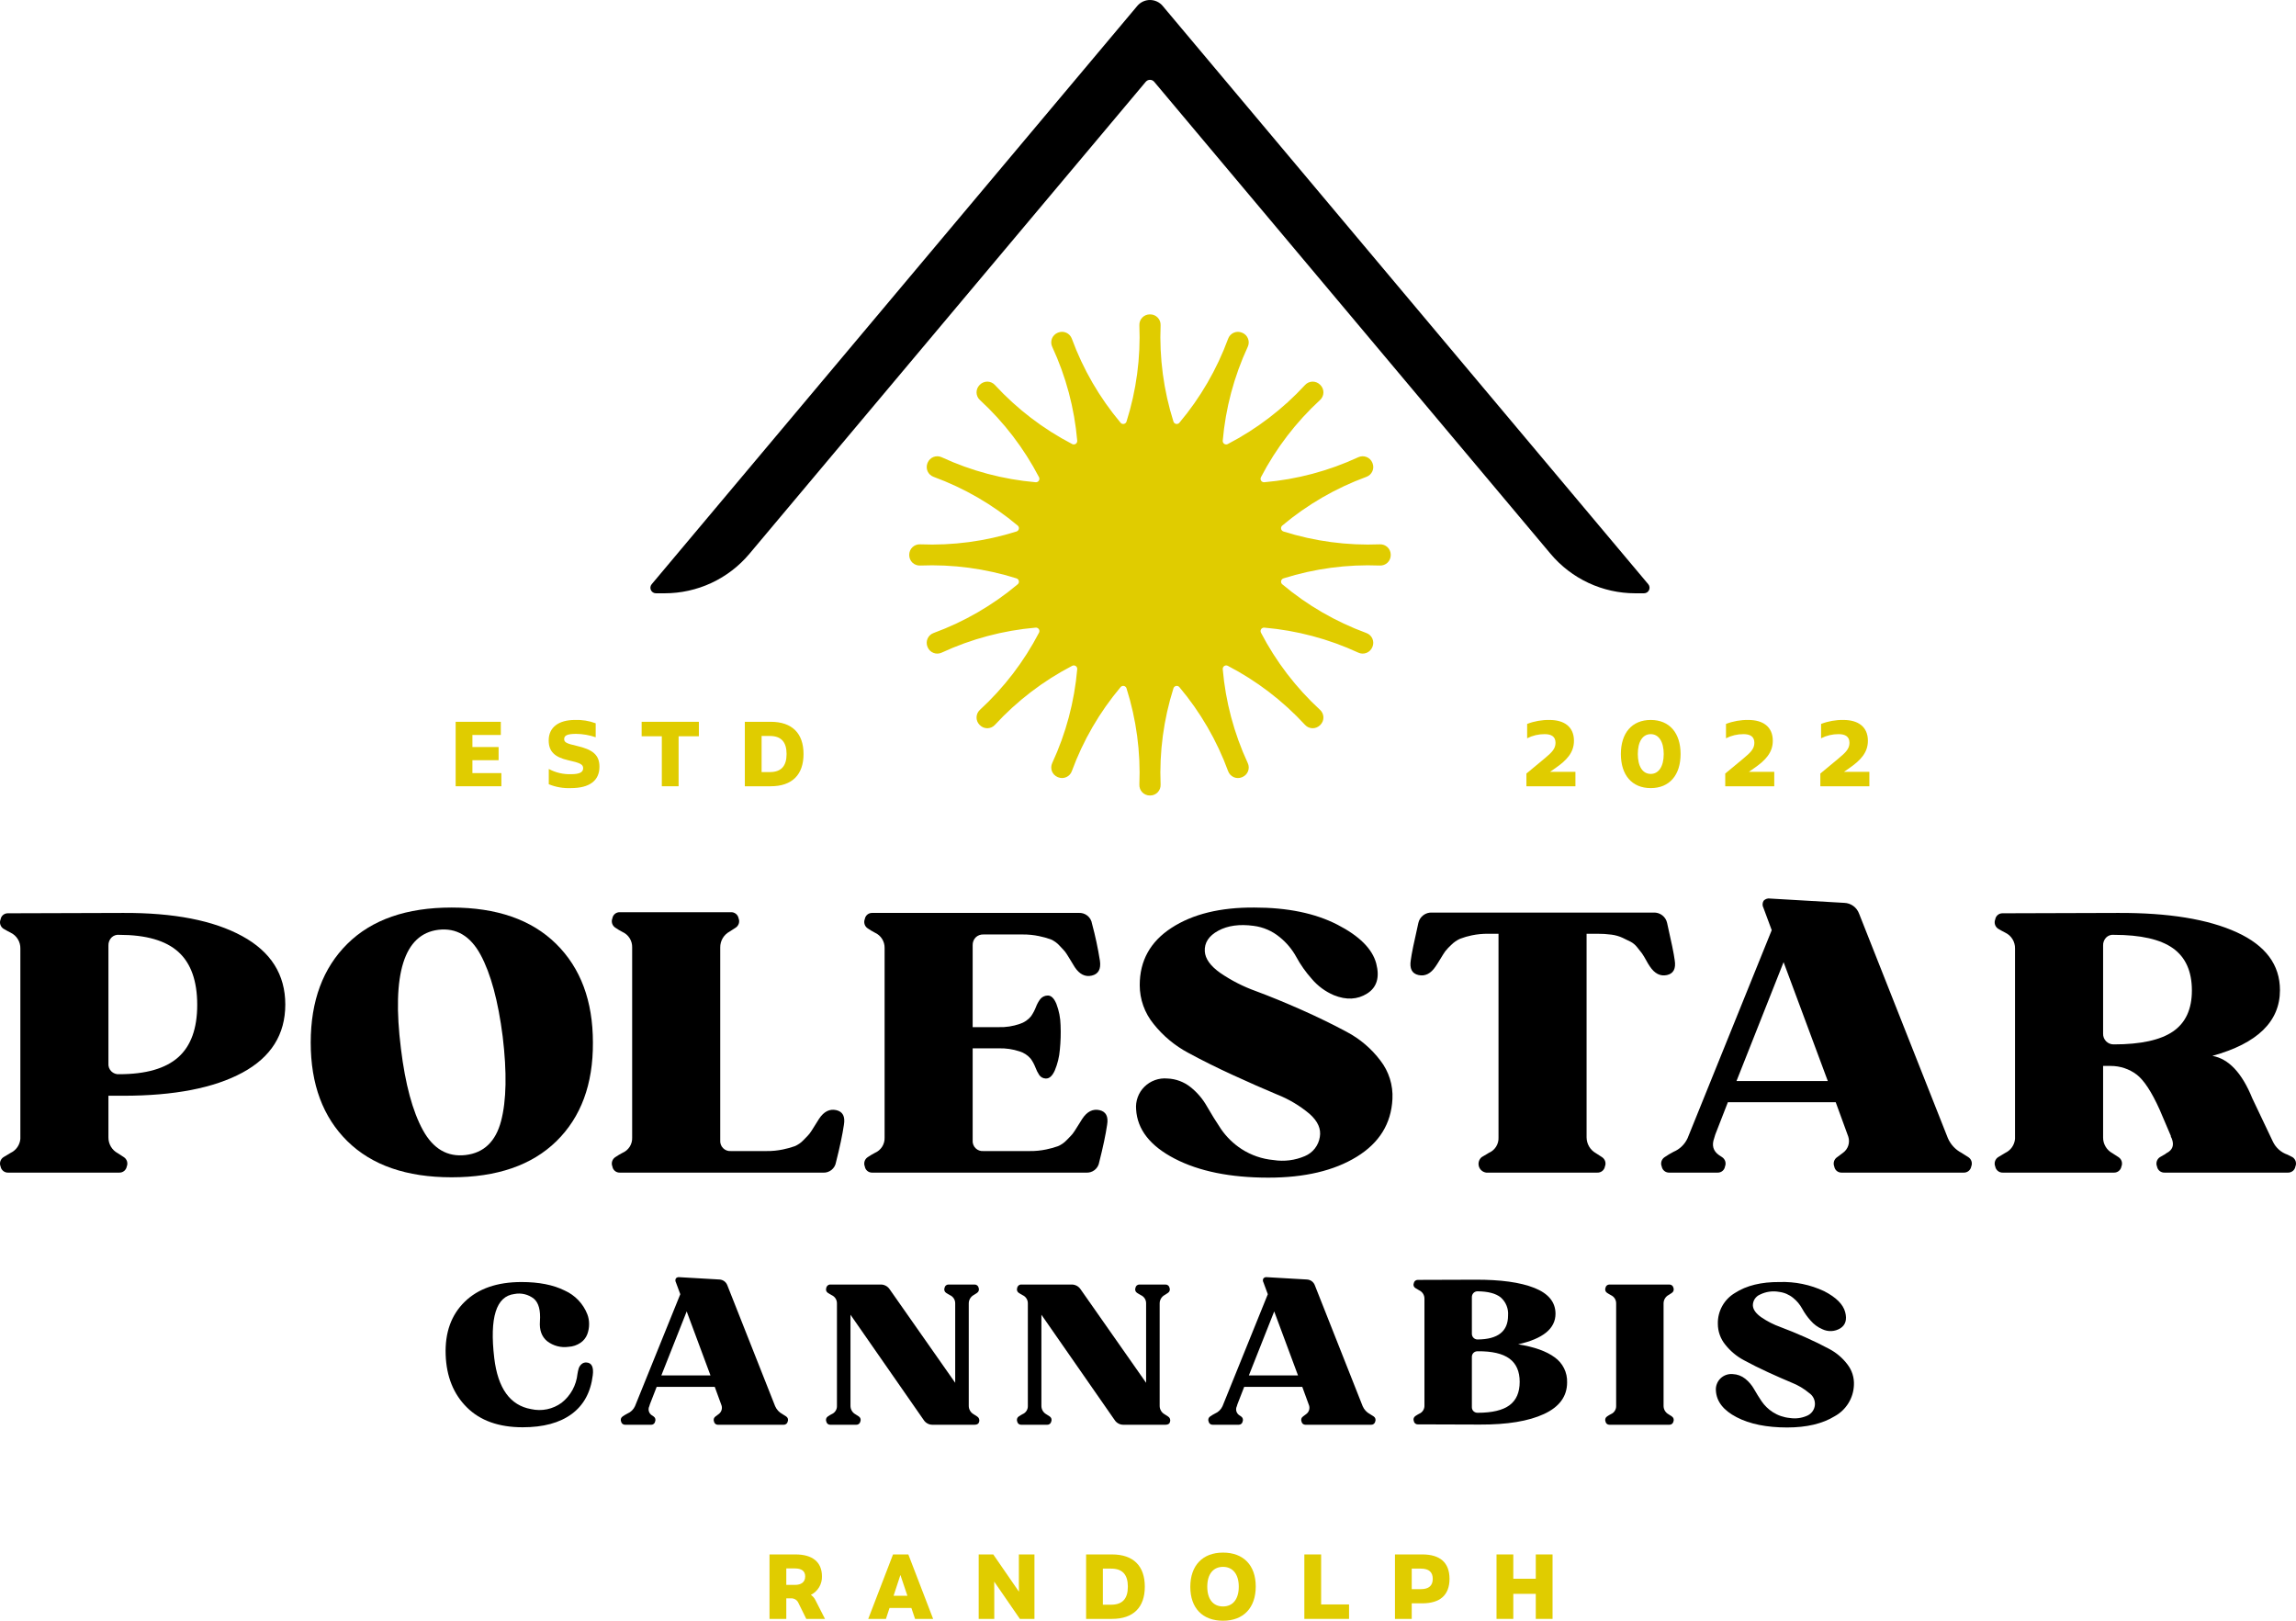 <?xml version="1.0" encoding="UTF-8"?>
<svg xmlns="http://www.w3.org/2000/svg" width="136" height="96" viewBox="0 0 136 96" fill="none">
  <path d="M0.205 55.011C0.117 54.953 0.051 54.866 0.02 54.765C-0.011 54.664 -0.006 54.555 0.035 54.458C0.051 54.356 0.102 54.264 0.18 54.198C0.259 54.132 0.358 54.095 0.46 54.096L7.296 54.075C10.291 54.061 12.64 54.518 14.344 55.447C16.047 56.376 16.899 57.727 16.899 59.5C16.899 61.273 16.055 62.617 14.365 63.532C12.676 64.447 10.319 64.904 7.296 64.904H6.423V67.372C6.421 67.564 6.471 67.752 6.569 67.918C6.666 68.082 6.807 68.218 6.977 68.308C7.005 68.322 7.125 68.4 7.338 68.542C7.427 68.6 7.492 68.687 7.523 68.788C7.554 68.889 7.549 68.998 7.509 69.095C7.49 69.199 7.435 69.293 7.353 69.36C7.271 69.426 7.167 69.461 7.062 69.457H0.482C0.376 69.461 0.273 69.426 0.191 69.36C0.108 69.293 0.053 69.199 0.035 69.095C-0.006 68.998 -0.011 68.889 0.02 68.788C0.051 68.687 0.117 68.6 0.205 68.542C0.248 68.514 0.39 68.429 0.631 68.287C0.791 68.211 0.928 68.094 1.029 67.949C1.13 67.803 1.191 67.634 1.206 67.457V56.181C1.21 55.986 1.158 55.795 1.056 55.629C0.954 55.463 0.807 55.329 0.631 55.245C0.489 55.174 0.347 55.096 0.205 55.011ZM6.423 62.989C6.415 63.075 6.427 63.161 6.456 63.242C6.486 63.323 6.532 63.397 6.593 63.457C6.654 63.518 6.728 63.565 6.809 63.594C6.889 63.624 6.976 63.635 7.062 63.628C8.637 63.628 9.801 63.294 10.554 62.627C11.306 61.961 11.682 60.926 11.682 59.521C11.682 58.103 11.31 57.057 10.564 56.383C9.819 55.71 8.652 55.373 7.062 55.373C6.978 55.363 6.894 55.372 6.814 55.4C6.735 55.428 6.663 55.473 6.604 55.532C6.543 55.595 6.495 55.67 6.464 55.753C6.433 55.835 6.419 55.923 6.423 56.011L6.423 62.989Z" fill="black"></path>
  <path d="M26.752 69.734C24.083 69.734 22.024 69.021 20.577 67.596C19.129 66.17 18.405 64.223 18.405 61.755C18.405 59.287 19.129 57.337 20.577 55.904C22.025 54.472 24.083 53.756 26.752 53.756C29.421 53.756 31.483 54.472 32.938 55.904C34.393 57.337 35.12 59.288 35.12 61.755C35.134 64.223 34.414 66.17 32.959 67.596C31.503 69.021 29.434 69.734 26.752 69.734ZM25.964 55.075C23.934 55.33 23.195 57.678 23.749 62.117C24.005 64.216 24.438 65.823 25.048 66.936C25.659 68.05 26.503 68.543 27.582 68.415C28.661 68.287 29.36 67.617 29.68 66.404C29.999 65.192 30.031 63.521 29.776 61.394C29.506 59.28 29.069 57.667 28.466 56.553C27.863 55.44 27.029 54.947 25.964 55.075Z" fill="black"></path>
  <path d="M36.7 69.457C36.597 69.458 36.498 69.422 36.42 69.355C36.342 69.289 36.29 69.197 36.274 69.095C36.234 68.998 36.228 68.889 36.26 68.788C36.291 68.687 36.356 68.6 36.445 68.542C36.581 68.449 36.724 68.364 36.87 68.287C37.048 68.212 37.199 68.083 37.302 67.92C37.405 67.756 37.455 67.565 37.445 67.372V56.117C37.451 55.925 37.399 55.736 37.297 55.573C37.195 55.41 37.046 55.281 36.87 55.202C36.723 55.126 36.581 55.041 36.445 54.947C36.356 54.889 36.291 54.802 36.26 54.701C36.228 54.6 36.234 54.492 36.274 54.394C36.29 54.293 36.342 54.201 36.42 54.134C36.498 54.068 36.597 54.032 36.7 54.032H43.301C43.407 54.029 43.51 54.063 43.592 54.13C43.674 54.196 43.73 54.29 43.748 54.394C43.789 54.492 43.794 54.6 43.763 54.701C43.731 54.802 43.666 54.889 43.578 54.947C43.408 55.061 43.287 55.139 43.216 55.181C43.047 55.272 42.906 55.407 42.808 55.572C42.711 55.737 42.66 55.926 42.662 56.117V67.543C42.655 67.628 42.666 67.715 42.696 67.795C42.725 67.876 42.772 67.95 42.833 68.01C42.894 68.071 42.967 68.118 43.048 68.147C43.129 68.177 43.215 68.188 43.301 68.18H45.409C45.734 68.184 46.059 68.152 46.378 68.085C46.613 68.037 46.844 67.973 47.07 67.894C47.268 67.811 47.446 67.688 47.592 67.532C47.769 67.355 47.886 67.231 47.943 67.16C48 67.089 48.103 66.933 48.252 66.691C48.401 66.45 48.49 66.308 48.518 66.266C48.802 65.84 49.139 65.67 49.529 65.755C49.92 65.84 50.072 66.131 49.987 66.628C49.902 67.209 49.746 67.947 49.519 68.84C49.49 69.024 49.393 69.189 49.246 69.304C49.1 69.418 48.916 69.473 48.731 69.457L36.7 69.457Z" fill="black"></path>
  <path d="M51.652 69.457C51.55 69.458 51.45 69.422 51.372 69.355C51.294 69.289 51.242 69.197 51.226 69.095C51.186 68.998 51.181 68.889 51.212 68.788C51.243 68.687 51.308 68.6 51.397 68.542C51.534 68.449 51.676 68.364 51.823 68.287C52.001 68.212 52.151 68.083 52.254 67.92C52.357 67.756 52.407 67.565 52.398 67.372V56.16C52.403 55.968 52.352 55.778 52.249 55.615C52.147 55.452 51.998 55.323 51.823 55.245C51.676 55.169 51.533 55.083 51.397 54.989C51.308 54.932 51.243 54.845 51.212 54.744C51.181 54.643 51.186 54.534 51.226 54.437C51.242 54.335 51.294 54.243 51.372 54.177C51.45 54.11 51.55 54.074 51.652 54.075H63.875C64.066 54.058 64.256 54.115 64.406 54.234C64.556 54.352 64.656 54.524 64.684 54.713C64.879 55.435 65.035 56.166 65.152 56.904C65.223 57.401 65.064 57.695 64.673 57.787C64.283 57.88 63.946 57.713 63.662 57.288C63.633 57.245 63.545 57.099 63.396 56.851C63.247 56.603 63.147 56.447 63.097 56.383C63.048 56.319 62.934 56.195 62.757 56.011C62.612 55.85 62.434 55.723 62.235 55.638C62.009 55.559 61.778 55.495 61.543 55.447C61.225 55.38 60.9 55.349 60.574 55.351H58.253C58.167 55.347 58.081 55.36 58 55.392C57.919 55.423 57.846 55.471 57.785 55.532C57.67 55.656 57.609 55.821 57.614 55.99V60.84H59.148C59.575 60.854 60.001 60.789 60.404 60.649C60.668 60.566 60.901 60.407 61.075 60.191C61.191 60.022 61.288 59.84 61.362 59.649C61.424 59.481 61.51 59.324 61.618 59.181C61.669 59.117 61.733 59.064 61.807 59.028C61.881 58.991 61.961 58.971 62.044 58.968C62.256 58.954 62.434 59.121 62.576 59.468C62.729 59.87 62.812 60.294 62.821 60.723C62.842 61.21 62.828 61.697 62.778 62.181C62.744 62.602 62.643 63.015 62.48 63.404C62.331 63.738 62.15 63.897 61.937 63.883C61.861 63.88 61.786 63.86 61.72 63.823C61.653 63.786 61.596 63.734 61.554 63.67C61.463 63.53 61.388 63.38 61.33 63.223C61.26 63.042 61.167 62.87 61.054 62.713C60.88 62.507 60.651 62.355 60.393 62.277C59.992 62.144 59.57 62.082 59.148 62.096H57.614V67.543C57.607 67.628 57.618 67.715 57.648 67.795C57.677 67.876 57.724 67.95 57.785 68.01C57.846 68.071 57.919 68.118 58 68.147C58.081 68.177 58.168 68.188 58.253 68.18H61C61.326 68.184 61.651 68.152 61.969 68.085C62.204 68.037 62.435 67.973 62.661 67.894C62.859 67.811 63.036 67.688 63.183 67.532C63.36 67.355 63.477 67.231 63.534 67.16C63.591 67.089 63.694 66.933 63.843 66.691C63.992 66.45 64.081 66.308 64.109 66.266C64.393 65.84 64.73 65.67 65.121 65.755C65.511 65.84 65.663 66.131 65.578 66.628C65.493 67.209 65.337 67.947 65.11 68.84C65.081 69.024 64.984 69.189 64.838 69.304C64.691 69.418 64.507 69.473 64.322 69.457H51.652Z" fill="black"></path>
  <path d="M67.296 65.713C67.275 65.467 67.307 65.219 67.392 64.988C67.477 64.756 67.611 64.546 67.786 64.372C67.964 64.196 68.178 64.061 68.413 63.977C68.649 63.892 68.9 63.86 69.149 63.883C69.65 63.902 70.131 64.081 70.522 64.394C70.915 64.708 71.244 65.094 71.491 65.532C71.747 65.978 72.023 66.425 72.322 66.872C72.647 67.346 73.063 67.751 73.546 68.064C74.113 68.428 74.759 68.651 75.431 68.712C76.061 68.812 76.707 68.731 77.294 68.478C77.525 68.381 77.727 68.227 77.882 68.029C78.037 67.832 78.138 67.599 78.177 67.351C78.263 66.869 78.061 66.412 77.57 65.978C76.995 65.494 76.344 65.106 75.644 64.83C74.848 64.497 73.979 64.114 73.035 63.681C72.091 63.248 71.207 62.809 70.384 62.362C69.588 61.938 68.889 61.355 68.329 60.649C67.799 60 67.51 59.189 67.51 58.351C67.51 56.904 68.138 55.773 69.394 54.958C70.65 54.142 72.286 53.742 74.302 53.756C76.261 53.756 77.897 54.093 79.21 54.766C80.523 55.44 81.293 56.209 81.52 57.075C81.734 57.897 81.553 58.49 80.978 58.851C80.403 59.213 79.746 59.245 79.008 58.947C78.502 58.731 78.053 58.4 77.698 57.979C77.344 57.583 77.037 57.148 76.783 56.681C76.536 56.231 76.203 55.833 75.803 55.511C75.363 55.146 74.827 54.913 74.259 54.841C73.422 54.727 72.723 54.823 72.162 55.128C71.601 55.433 71.335 55.841 71.364 56.351C71.392 56.791 71.697 57.217 72.279 57.628C72.939 58.08 73.655 58.444 74.408 58.713C75.246 59.025 76.144 59.394 77.102 59.819C78.06 60.245 78.948 60.678 79.764 61.117C80.548 61.53 81.232 62.111 81.766 62.819C82.269 63.468 82.522 64.276 82.479 65.096C82.408 66.557 81.701 67.698 80.36 68.521C79.019 69.344 77.276 69.755 75.132 69.755C72.875 69.755 71.023 69.379 69.575 68.627C68.127 67.876 67.367 66.904 67.296 65.713Z" fill="black"></path>
  <path d="M85.036 57.245C84.752 57.67 84.415 57.841 84.025 57.755C83.634 57.67 83.482 57.373 83.567 56.862C83.609 56.522 83.758 55.791 84.014 54.67C84.053 54.488 84.157 54.326 84.305 54.213C84.453 54.1 84.637 54.044 84.823 54.054H97.94C98.126 54.044 98.31 54.1 98.458 54.213C98.607 54.326 98.71 54.488 98.749 54.67C99.005 55.791 99.154 56.522 99.197 56.862C99.282 57.373 99.129 57.67 98.739 57.755C98.348 57.84 98.011 57.67 97.727 57.245C97.646 57.125 97.571 57.001 97.504 56.873C97.429 56.734 97.347 56.599 97.259 56.468C97.202 56.391 97.109 56.274 96.982 56.117C96.878 55.982 96.748 55.869 96.598 55.787C96.471 55.724 96.311 55.646 96.12 55.553C95.91 55.456 95.688 55.392 95.459 55.362C95.18 55.325 94.899 55.307 94.618 55.309H93.979V67.372C93.981 67.563 94.033 67.75 94.13 67.915C94.227 68.079 94.366 68.215 94.533 68.308C94.561 68.322 94.682 68.4 94.895 68.542C94.983 68.6 95.049 68.687 95.08 68.788C95.111 68.889 95.106 68.998 95.065 69.095C95.047 69.199 94.992 69.293 94.909 69.36C94.827 69.426 94.724 69.461 94.618 69.457H88.038C87.938 69.445 87.843 69.404 87.765 69.339C87.687 69.274 87.63 69.187 87.6 69.09C87.571 68.993 87.571 68.89 87.599 68.792C87.628 68.695 87.684 68.608 87.762 68.542C87.847 68.486 87.989 68.401 88.188 68.287C88.365 68.212 88.516 68.083 88.619 67.92C88.722 67.756 88.772 67.565 88.762 67.372V55.309H88.145C87.82 55.306 87.495 55.338 87.176 55.404C86.94 55.452 86.709 55.52 86.484 55.606C86.289 55.694 86.113 55.817 85.963 55.968C85.836 56.083 85.718 56.208 85.611 56.341C85.554 56.419 85.455 56.575 85.313 56.809C85.171 57.043 85.079 57.188 85.036 57.245Z" fill="black"></path>
  <path d="M98.877 69.457C98.771 69.461 98.668 69.426 98.585 69.36C98.503 69.293 98.448 69.199 98.43 69.095C98.389 68.998 98.384 68.889 98.415 68.788C98.446 68.687 98.511 68.6 98.6 68.542C98.77 68.425 98.948 68.318 99.132 68.223C99.501 68.068 99.797 67.779 99.963 67.415L104.945 55.096L104.456 53.777C104.419 53.711 104.401 53.637 104.403 53.563C104.405 53.488 104.427 53.415 104.466 53.351C104.516 53.298 104.578 53.259 104.647 53.237C104.716 53.214 104.789 53.21 104.86 53.224L109.247 53.479C109.439 53.486 109.625 53.551 109.781 53.665C109.936 53.779 110.054 53.936 110.12 54.117L115.379 67.415C115.541 67.79 115.826 68.098 116.189 68.287C116.231 68.316 116.298 68.358 116.391 68.415C116.483 68.471 116.55 68.514 116.593 68.542C116.681 68.6 116.747 68.687 116.778 68.788C116.809 68.889 116.804 68.998 116.763 69.095C116.745 69.199 116.689 69.293 116.607 69.36C116.525 69.426 116.422 69.461 116.316 69.457H109.076C108.974 69.458 108.874 69.422 108.796 69.356C108.718 69.289 108.666 69.197 108.65 69.095C108.61 68.998 108.605 68.889 108.636 68.788C108.667 68.687 108.732 68.6 108.821 68.542C108.863 68.514 108.92 68.471 108.991 68.415C109.062 68.358 109.119 68.316 109.162 68.287C109.31 68.182 109.421 68.033 109.478 67.861C109.536 67.688 109.536 67.502 109.481 67.33L108.736 65.287H102.348L101.602 67.202L101.538 67.415C101.382 67.84 101.475 68.174 101.815 68.415L102.007 68.542C102.095 68.6 102.161 68.687 102.192 68.788C102.223 68.889 102.218 68.998 102.177 69.095C102.161 69.197 102.11 69.289 102.032 69.355C101.953 69.422 101.854 69.458 101.751 69.457L98.877 69.457ZM105.648 56.99L102.859 64.032H108.267L105.648 56.99Z" fill="black"></path>
  <path d="M118.356 55.011C118.267 54.953 118.202 54.866 118.171 54.765C118.14 54.664 118.145 54.555 118.185 54.458C118.201 54.356 118.253 54.264 118.331 54.198C118.409 54.131 118.509 54.095 118.611 54.096L125.447 54.075C128.442 54.061 130.791 54.444 132.495 55.224C134.198 56.004 135.05 57.146 135.05 58.649C135.05 60.507 133.715 61.805 131.047 62.542C132.012 62.713 132.8 63.549 133.41 65.053L134.624 67.606C134.709 67.79 134.83 67.954 134.98 68.089C135.13 68.225 135.306 68.328 135.497 68.393L135.795 68.542C135.884 68.6 135.949 68.687 135.98 68.788C136.011 68.889 136.006 68.998 135.965 69.095C135.947 69.199 135.892 69.293 135.81 69.36C135.727 69.426 135.624 69.461 135.519 69.457H128.215C128.109 69.461 128.006 69.426 127.923 69.36C127.841 69.293 127.786 69.199 127.768 69.095C127.727 68.998 127.722 68.889 127.753 68.788C127.784 68.687 127.849 68.6 127.938 68.542C127.98 68.514 128.047 68.475 128.14 68.425C128.205 68.394 128.266 68.355 128.321 68.308C128.69 68.124 128.797 67.834 128.641 67.436L128.577 67.308H128.598L127.917 65.713C127.448 64.677 127.001 63.993 126.575 63.659C126.129 63.319 125.582 63.136 125.021 63.138H124.574V67.372C124.571 67.564 124.622 67.752 124.72 67.917C124.817 68.082 124.958 68.218 125.127 68.308C125.155 68.323 125.276 68.4 125.489 68.542C125.577 68.6 125.643 68.687 125.674 68.788C125.705 68.889 125.7 68.998 125.659 69.095C125.641 69.199 125.586 69.293 125.503 69.36C125.421 69.426 125.318 69.461 125.212 69.457H118.633C118.527 69.461 118.424 69.426 118.341 69.36C118.259 69.293 118.204 69.199 118.185 69.095C118.145 68.998 118.14 68.889 118.171 68.788C118.202 68.687 118.267 68.6 118.356 68.542C118.398 68.514 118.54 68.429 118.781 68.287C118.942 68.211 119.079 68.094 119.18 67.949C119.281 67.803 119.342 67.634 119.357 67.457V56.181C119.361 55.986 119.309 55.795 119.207 55.629C119.105 55.462 118.957 55.329 118.781 55.245C118.639 55.174 118.497 55.096 118.356 55.011ZM124.574 61.223C124.571 61.308 124.585 61.392 124.617 61.471C124.648 61.55 124.695 61.621 124.755 61.681C124.814 61.741 124.886 61.788 124.965 61.819C125.043 61.85 125.128 61.864 125.212 61.862C126.802 61.862 127.97 61.606 128.715 61.096C129.46 60.585 129.833 59.776 129.833 58.67C129.833 57.536 129.46 56.703 128.715 56.17C127.97 55.638 126.802 55.373 125.212 55.373C125.129 55.363 125.045 55.372 124.965 55.4C124.886 55.428 124.814 55.473 124.755 55.532C124.693 55.595 124.646 55.67 124.615 55.753C124.584 55.835 124.57 55.923 124.574 56.011V61.223Z" fill="black"></path>
  <path d="M48.867 95.891H47.759L47.301 94.964C47.266 94.874 47.204 94.798 47.124 94.746C47.043 94.694 46.949 94.669 46.853 94.675H46.575V95.891H45.581V92.073H47.12C48.103 92.073 48.687 92.504 48.687 93.371C48.694 93.597 48.636 93.821 48.52 94.015C48.404 94.209 48.235 94.366 48.032 94.467C48.149 94.549 48.243 94.66 48.305 94.789L48.867 95.891ZM47.082 93.878C47.459 93.878 47.694 93.715 47.694 93.376C47.694 93.055 47.48 92.902 47.082 92.902H46.575V93.878H47.082Z" fill="#E0CC00"></path>
  <path d="M53.984 95.242H52.69L52.477 95.891H51.429L52.897 92.073H53.804L55.272 95.891H54.202L53.984 95.242ZM53.749 94.522L53.334 93.289L52.93 94.522H53.749Z" fill="#E0CC00"></path>
  <path d="M61.274 92.073V95.891H60.411L58.889 93.682C58.894 93.835 58.894 93.993 58.894 94.151V95.891H57.971V92.073H58.834L60.357 94.282C60.351 94.118 60.351 93.955 60.351 93.785V92.073H61.274Z" fill="#E0CC00"></path>
  <path d="M67.811 93.982C67.811 95.203 67.14 95.891 65.868 95.891H64.334V92.073H65.868C67.14 92.073 67.811 92.76 67.811 93.982ZM66.807 93.982C66.807 93.267 66.484 92.913 65.819 92.913H65.327V95.051H65.819C66.484 95.051 66.807 94.697 66.807 93.982Z" fill="#E0CC00"></path>
  <path d="M74.382 93.971C74.382 95.236 73.656 96 72.444 96C71.232 96 70.506 95.253 70.506 93.993C70.506 92.733 71.232 91.964 72.444 91.964C73.656 91.964 74.382 92.716 74.382 93.971ZM71.511 93.982C71.511 94.734 71.865 95.154 72.444 95.154C73.017 95.154 73.377 94.734 73.377 93.982C73.377 93.24 73.017 92.809 72.444 92.809C71.865 92.809 71.511 93.24 71.511 93.982Z" fill="#E0CC00"></path>
  <path d="M79.909 95.035V95.891H77.261V92.073H78.255V95.035H79.909Z" fill="#E0CC00"></path>
  <path d="M85.86 93.518C85.86 94.489 85.287 94.969 84.25 94.969H83.622V95.891H82.629V92.073H84.25C85.287 92.073 85.86 92.547 85.86 93.518ZM84.867 93.518C84.867 93.12 84.637 92.913 84.168 92.913H83.622V94.129H84.168C84.637 94.129 84.867 93.916 84.867 93.518Z" fill="#E0CC00"></path>
  <path d="M91.963 92.073V95.891H90.97V94.407H89.638V95.891H88.644V92.073H89.638V93.513H90.97V92.073L91.963 92.073Z" fill="#E0CC00"></path>
  <path d="M29.698 45.792V46.572H26.99V42.754H29.665V43.534H27.983V44.249H29.534V45.029H27.983V45.792L29.698 45.792Z" fill="#E0CC00"></path>
  <path d="M32.506 46.452V45.547C32.909 45.765 33.363 45.872 33.822 45.857C34.329 45.857 34.542 45.743 34.542 45.503C34.542 45.279 34.373 45.187 33.647 45.029C32.839 44.843 32.501 44.5 32.501 43.856C32.501 43.076 33.096 42.645 34.056 42.645C34.475 42.629 34.892 42.696 35.285 42.842V43.67C34.912 43.541 34.521 43.473 34.127 43.469C33.647 43.469 33.418 43.545 33.418 43.774C33.418 43.965 33.543 44.041 34.155 44.178C35.115 44.396 35.508 44.718 35.508 45.416C35.508 46.239 34.919 46.681 33.822 46.681C33.372 46.701 32.923 46.623 32.506 46.452Z" fill="#E0CC00"></path>
  <path d="M41.397 43.611H40.196V46.572H39.202V43.611H38.007V42.754H41.397L41.397 43.611Z" fill="#E0CC00"></path>
  <path d="M47.596 44.663C47.596 45.885 46.925 46.572 45.653 46.572H44.119V42.754H45.653C46.925 42.754 47.596 43.441 47.596 44.663ZM46.592 44.663C46.592 43.949 46.27 43.594 45.604 43.594H45.112V45.732H45.604C46.27 45.732 46.592 45.378 46.592 44.663Z" fill="#E0CC00"></path>
  <path d="M93.318 45.716V46.572H90.415V45.819L91.473 44.941C91.937 44.559 92.139 44.341 92.139 43.998C92.139 43.621 91.883 43.485 91.495 43.485C91.135 43.483 90.779 43.567 90.458 43.73V42.88C90.881 42.717 91.331 42.638 91.784 42.645C92.647 42.645 93.231 43.043 93.231 43.878C93.231 44.581 92.794 45.039 92.123 45.503L91.817 45.716H93.318Z" fill="#E0CC00"></path>
  <path d="M96.01 44.663C96.01 43.419 96.665 42.645 97.779 42.645C98.892 42.645 99.547 43.419 99.547 44.663C99.547 45.907 98.892 46.681 97.779 46.681C96.665 46.681 96.01 45.907 96.01 44.663ZM98.548 44.663C98.548 43.932 98.253 43.485 97.779 43.485C97.298 43.485 97.014 43.932 97.014 44.663C97.014 45.394 97.298 45.841 97.779 45.841C98.253 45.841 98.548 45.394 98.548 44.663Z" fill="#E0CC00"></path>
  <path d="M105.096 45.716V46.572H102.192V45.819L103.251 44.941C103.715 44.559 103.917 44.341 103.917 43.998C103.917 43.621 103.66 43.485 103.273 43.485C102.913 43.483 102.557 43.567 102.236 43.73V42.88C102.659 42.717 103.109 42.638 103.562 42.645C104.425 42.645 105.009 43.043 105.009 43.878C105.009 44.581 104.572 45.039 103.901 45.503L103.595 45.716H105.096Z" fill="#E0CC00"></path>
  <path d="M110.729 45.716V46.572H107.825V45.819L108.884 44.941C109.348 44.559 109.55 44.341 109.55 43.998C109.55 43.621 109.293 43.485 108.906 43.485C108.546 43.483 108.19 43.567 107.869 43.73V42.88C108.292 42.717 108.742 42.638 109.195 42.645C110.058 42.645 110.642 43.043 110.642 43.878C110.642 44.581 110.205 45.039 109.534 45.503L109.228 45.716H110.729Z" fill="#E0CC00"></path>
  <path d="M26.398 80.245C26.352 78.932 26.728 77.885 27.527 77.106C28.326 76.327 29.448 75.938 30.892 75.938C31.924 75.938 32.776 76.106 33.449 76.442C34.064 76.717 34.546 77.223 34.791 77.851C34.861 78.035 34.896 78.231 34.894 78.429C34.895 78.636 34.858 78.842 34.785 79.037C34.706 79.239 34.569 79.412 34.389 79.535C34.179 79.679 33.933 79.762 33.679 79.775C33.456 79.807 33.229 79.795 33.011 79.737C32.794 79.68 32.59 79.58 32.411 79.443C32.086 79.176 31.943 78.783 31.982 78.263C32.028 77.614 31.907 77.167 31.62 76.923C31.459 76.797 31.273 76.707 31.074 76.66C30.875 76.612 30.669 76.608 30.468 76.648C29.39 76.778 28.993 78.042 29.276 80.44C29.49 82.235 30.216 83.243 31.454 83.464C31.767 83.536 32.091 83.539 32.404 83.474C32.718 83.409 33.014 83.276 33.271 83.086C33.534 82.879 33.751 82.621 33.912 82.327C34.072 82.034 34.172 81.712 34.206 81.379C34.223 81.267 34.248 81.156 34.28 81.047C34.313 80.955 34.368 80.872 34.441 80.806C34.481 80.769 34.529 80.74 34.582 80.722C34.634 80.704 34.69 80.698 34.745 80.704C35.05 80.726 35.173 80.978 35.112 81.459C34.989 82.468 34.573 83.233 33.862 83.756C33.151 84.28 32.184 84.541 30.961 84.541C29.547 84.541 28.444 84.148 27.653 83.361C26.862 82.575 26.444 81.536 26.398 80.245Z" fill="black"></path>
  <path d="M37.029 84.392C36.972 84.394 36.916 84.376 36.872 84.34C36.828 84.304 36.798 84.254 36.788 84.198C36.766 84.145 36.763 84.086 36.78 84.032C36.797 83.978 36.832 83.931 36.88 83.9C36.971 83.836 37.067 83.779 37.166 83.728C37.365 83.644 37.524 83.488 37.613 83.292L40.296 76.659L40.033 75.949C40.013 75.914 40.004 75.874 40.005 75.834C40.005 75.793 40.017 75.754 40.038 75.72C40.065 75.691 40.099 75.67 40.136 75.658C40.173 75.646 40.212 75.644 40.251 75.651L42.613 75.788C42.716 75.793 42.816 75.828 42.9 75.889C42.984 75.95 43.047 76.035 43.083 76.132L45.914 83.292C46.002 83.494 46.155 83.66 46.35 83.762C46.373 83.778 46.409 83.8 46.459 83.831C46.509 83.862 46.545 83.884 46.568 83.9C46.616 83.931 46.651 83.978 46.668 84.032C46.684 84.087 46.682 84.145 46.66 84.198C46.65 84.254 46.62 84.304 46.576 84.34C46.532 84.376 46.476 84.394 46.419 84.392H42.521C42.466 84.393 42.412 84.373 42.37 84.338C42.328 84.302 42.3 84.252 42.291 84.198C42.27 84.145 42.267 84.086 42.284 84.032C42.3 83.978 42.336 83.931 42.383 83.9C42.406 83.884 42.437 83.862 42.475 83.831C42.513 83.8 42.544 83.778 42.567 83.762C42.646 83.706 42.706 83.625 42.737 83.532C42.768 83.44 42.769 83.34 42.739 83.247L42.337 82.147H38.897L38.496 83.178L38.462 83.292C38.416 83.385 38.406 83.491 38.433 83.59C38.461 83.689 38.524 83.775 38.611 83.831L38.714 83.9C38.762 83.931 38.797 83.978 38.814 84.032C38.83 84.087 38.828 84.145 38.806 84.198C38.797 84.252 38.77 84.302 38.727 84.337C38.685 84.373 38.632 84.393 38.577 84.392H37.029ZM40.675 77.679L39.173 81.471H42.085L40.675 77.679Z" fill="black"></path>
  <path d="M49.173 84.392C49.118 84.393 49.064 84.373 49.022 84.337C48.98 84.302 48.953 84.252 48.944 84.198C48.922 84.145 48.919 84.087 48.936 84.032C48.953 83.978 48.988 83.931 49.036 83.9C49.109 83.849 49.186 83.803 49.265 83.762C49.361 83.722 49.442 83.653 49.497 83.564C49.553 83.476 49.58 83.374 49.575 83.27V77.209C49.578 77.106 49.55 77.004 49.495 76.916C49.44 76.828 49.359 76.759 49.265 76.716C49.186 76.675 49.109 76.629 49.036 76.579C48.991 76.55 48.958 76.508 48.94 76.458C48.923 76.408 48.922 76.354 48.938 76.304C48.945 76.251 48.968 76.202 49.004 76.163C49.04 76.124 49.087 76.097 49.139 76.086H52.154C52.26 76.083 52.365 76.106 52.459 76.154C52.554 76.202 52.634 76.274 52.693 76.361L56.58 81.906V77.209C56.583 77.106 56.555 77.003 56.5 76.916C56.445 76.828 56.365 76.759 56.27 76.716C56.191 76.675 56.115 76.629 56.041 76.579C55.994 76.548 55.959 76.501 55.942 76.447C55.925 76.392 55.928 76.334 55.95 76.281C55.958 76.227 55.986 76.177 56.028 76.141C56.07 76.105 56.124 76.086 56.179 76.086H57.727C57.784 76.085 57.839 76.103 57.883 76.139C57.928 76.175 57.958 76.225 57.968 76.281C57.989 76.334 57.992 76.392 57.975 76.447C57.959 76.501 57.923 76.548 57.876 76.579C57.784 76.64 57.719 76.682 57.681 76.705C57.59 76.754 57.514 76.827 57.462 76.915C57.409 77.004 57.382 77.106 57.383 77.209V83.27C57.382 83.373 57.409 83.474 57.462 83.563C57.514 83.652 57.59 83.725 57.681 83.774C57.719 83.796 57.784 83.839 57.876 83.9C57.926 83.929 57.966 83.974 57.988 84.028C58.011 84.081 58.016 84.141 58.002 84.198C57.979 84.327 57.887 84.392 57.727 84.392H55.25C55.143 84.395 55.037 84.371 54.943 84.32C54.848 84.27 54.768 84.196 54.711 84.106L50.377 77.874V83.27C50.376 83.373 50.403 83.474 50.456 83.563C50.508 83.652 50.584 83.725 50.675 83.774C50.714 83.796 50.779 83.839 50.87 83.9C50.918 83.931 50.953 83.978 50.97 84.032C50.986 84.087 50.984 84.145 50.962 84.198C50.952 84.254 50.922 84.304 50.878 84.34C50.834 84.376 50.778 84.394 50.721 84.392L49.173 84.392Z" fill="black"></path>
  <path d="M60.481 84.392C60.426 84.393 60.373 84.373 60.331 84.337C60.289 84.302 60.261 84.252 60.252 84.198C60.231 84.145 60.228 84.087 60.245 84.032C60.261 83.978 60.296 83.931 60.344 83.9C60.418 83.849 60.494 83.803 60.573 83.762C60.669 83.722 60.75 83.653 60.806 83.564C60.861 83.476 60.888 83.374 60.883 83.27V77.209C60.886 77.106 60.858 77.004 60.803 76.916C60.748 76.828 60.668 76.759 60.573 76.716C60.494 76.675 60.417 76.629 60.344 76.579C60.3 76.55 60.266 76.508 60.249 76.458C60.231 76.408 60.23 76.354 60.247 76.304C60.253 76.251 60.276 76.202 60.312 76.163C60.348 76.124 60.395 76.097 60.447 76.086H63.463C63.569 76.083 63.673 76.106 63.768 76.154C63.862 76.202 63.943 76.274 64.002 76.361L67.888 81.906V77.209C67.891 77.106 67.864 77.003 67.809 76.916C67.754 76.828 67.674 76.759 67.579 76.716C67.5 76.675 67.423 76.629 67.35 76.579C67.302 76.548 67.267 76.501 67.25 76.447C67.233 76.392 67.236 76.334 67.258 76.281C67.266 76.227 67.294 76.177 67.336 76.141C67.379 76.105 67.432 76.086 67.487 76.086H69.035C69.092 76.085 69.148 76.103 69.192 76.139C69.236 76.175 69.266 76.225 69.276 76.281C69.298 76.334 69.3 76.392 69.284 76.447C69.267 76.501 69.232 76.548 69.184 76.579C69.092 76.64 69.027 76.682 68.989 76.705C68.898 76.754 68.823 76.827 68.77 76.915C68.717 77.004 68.69 77.106 68.691 77.209V83.27C68.69 83.373 68.717 83.474 68.77 83.563C68.822 83.652 68.898 83.725 68.989 83.774C69.027 83.796 69.092 83.839 69.184 83.9C69.235 83.929 69.274 83.974 69.297 84.028C69.32 84.081 69.324 84.141 69.31 84.198C69.287 84.327 69.196 84.392 69.035 84.392H66.559C66.452 84.395 66.346 84.371 66.251 84.32C66.157 84.27 66.077 84.196 66.02 84.106L61.686 77.874V83.27C61.685 83.373 61.712 83.474 61.764 83.563C61.817 83.652 61.893 83.725 61.983 83.774C62.022 83.796 62.087 83.839 62.179 83.9C62.226 83.931 62.261 83.978 62.278 84.032C62.295 84.087 62.292 84.145 62.27 84.198C62.26 84.254 62.23 84.304 62.186 84.34C62.142 84.376 62.086 84.394 62.03 84.392L60.481 84.392Z" fill="black"></path>
  <path d="M71.829 84.392C71.772 84.394 71.717 84.376 71.673 84.34C71.628 84.304 71.599 84.254 71.589 84.198C71.567 84.145 71.564 84.086 71.581 84.032C71.598 83.978 71.633 83.931 71.68 83.9C71.772 83.836 71.868 83.779 71.967 83.728C72.166 83.644 72.325 83.488 72.414 83.292L75.097 76.659L74.834 75.949C74.814 75.914 74.804 75.874 74.805 75.834C74.806 75.793 74.818 75.754 74.839 75.72C74.866 75.691 74.899 75.67 74.936 75.658C74.974 75.646 75.013 75.644 75.052 75.651L77.413 75.788C77.517 75.793 77.617 75.828 77.701 75.889C77.784 75.95 77.848 76.035 77.883 76.132L80.715 83.292C80.802 83.494 80.956 83.66 81.151 83.762C81.174 83.778 81.21 83.8 81.26 83.831C81.31 83.862 81.346 83.884 81.369 83.9C81.416 83.931 81.452 83.978 81.468 84.032C81.485 84.087 81.482 84.145 81.461 84.198C81.451 84.254 81.421 84.304 81.376 84.34C81.332 84.376 81.277 84.394 81.22 84.392H77.322C77.266 84.393 77.213 84.373 77.171 84.338C77.129 84.302 77.101 84.252 77.092 84.198C77.07 84.145 77.068 84.086 77.084 84.032C77.101 83.978 77.136 83.931 77.184 83.9C77.207 83.884 77.237 83.862 77.275 83.831C77.314 83.8 77.345 83.778 77.367 83.762C77.447 83.706 77.507 83.625 77.538 83.532C77.569 83.44 77.569 83.34 77.54 83.247L77.138 82.147H73.698L73.297 83.178L73.263 83.292C73.217 83.385 73.207 83.491 73.234 83.59C73.262 83.689 73.325 83.775 73.412 83.831L73.515 83.9C73.562 83.931 73.598 83.978 73.614 84.032C73.631 84.087 73.628 84.145 73.607 84.198C73.598 84.252 73.57 84.302 73.528 84.337C73.486 84.373 73.433 84.393 73.377 84.392H71.829ZM75.476 77.679L73.974 81.471H76.886L75.476 77.679Z" fill="black"></path>
  <path d="M83.974 84.369C83.918 84.37 83.865 84.35 83.823 84.314C83.781 84.279 83.753 84.229 83.745 84.174C83.723 84.122 83.72 84.064 83.737 84.009C83.753 83.955 83.788 83.908 83.836 83.877C83.91 83.826 83.986 83.781 84.065 83.739C84.161 83.699 84.242 83.63 84.298 83.541C84.353 83.453 84.38 83.35 84.375 83.247V76.923C84.376 76.82 84.347 76.718 84.293 76.631C84.238 76.544 84.159 76.474 84.065 76.43C83.986 76.389 83.91 76.343 83.836 76.293C83.788 76.264 83.753 76.22 83.736 76.167C83.719 76.114 83.722 76.057 83.745 76.006C83.753 75.952 83.781 75.902 83.823 75.866C83.865 75.831 83.918 75.811 83.974 75.811L87.368 75.8C88.881 75.792 90.055 75.955 90.888 76.287C91.721 76.619 92.137 77.129 92.138 77.816C92.138 78.695 91.4 79.298 89.924 79.627C90.88 79.779 91.602 80.037 92.091 80.4C92.327 80.567 92.517 80.79 92.645 81.049C92.773 81.308 92.835 81.595 92.825 81.883C92.825 82.708 92.369 83.333 91.455 83.756C90.542 84.18 89.275 84.388 87.654 84.381L83.974 84.369ZM87.184 78.996C87.183 79.042 87.191 79.087 87.207 79.129C87.224 79.172 87.249 79.21 87.282 79.243C87.314 79.275 87.352 79.3 87.395 79.317C87.437 79.334 87.483 79.342 87.528 79.34C88.728 79.332 89.328 78.859 89.328 77.919C89.344 77.719 89.313 77.518 89.237 77.332C89.162 77.146 89.044 76.981 88.893 76.848C88.602 76.615 88.147 76.495 87.528 76.487C87.483 76.486 87.437 76.494 87.395 76.51C87.352 76.527 87.314 76.553 87.281 76.585C87.249 76.619 87.223 76.659 87.206 76.704C87.19 76.748 87.182 76.795 87.184 76.842V78.996ZM87.184 83.338C87.182 83.385 87.189 83.431 87.206 83.475C87.223 83.518 87.248 83.558 87.281 83.59C87.348 83.652 87.437 83.685 87.528 83.682C88.384 83.682 89.013 83.533 89.414 83.235C89.816 82.937 90.016 82.475 90.016 81.849C90.016 81.23 89.814 80.772 89.409 80.474C89.003 80.176 88.376 80.031 87.528 80.039C87.437 80.036 87.348 80.069 87.281 80.131C87.248 80.163 87.223 80.203 87.206 80.246C87.189 80.29 87.182 80.336 87.184 80.382V83.338Z" fill="black"></path>
  <path d="M95.191 76.579C95.143 76.548 95.108 76.501 95.091 76.447C95.074 76.392 95.077 76.334 95.099 76.281C95.108 76.227 95.135 76.177 95.177 76.141C95.22 76.105 95.273 76.086 95.328 76.086H98.883C98.939 76.085 98.995 76.103 99.039 76.139C99.084 76.175 99.114 76.225 99.124 76.281C99.145 76.334 99.148 76.392 99.131 76.447C99.115 76.501 99.079 76.548 99.032 76.579C98.94 76.64 98.875 76.682 98.837 76.705C98.746 76.754 98.67 76.827 98.618 76.915C98.565 77.004 98.538 77.106 98.539 77.209V83.27C98.538 83.373 98.565 83.474 98.617 83.563C98.67 83.652 98.746 83.725 98.837 83.774C98.875 83.796 98.94 83.839 99.032 83.9C99.079 83.931 99.114 83.978 99.131 84.032C99.148 84.087 99.145 84.145 99.124 84.198C99.114 84.254 99.084 84.304 99.039 84.34C98.995 84.376 98.939 84.394 98.883 84.392H95.328C95.273 84.393 95.22 84.373 95.177 84.338C95.135 84.302 95.108 84.252 95.099 84.198C95.077 84.145 95.074 84.086 95.091 84.032C95.108 83.978 95.143 83.931 95.191 83.9C95.264 83.849 95.341 83.803 95.42 83.762C95.516 83.722 95.597 83.653 95.652 83.564C95.708 83.476 95.735 83.374 95.73 83.27V77.209C95.733 77.106 95.705 77.004 95.65 76.916C95.595 76.828 95.515 76.759 95.42 76.716C95.341 76.675 95.264 76.629 95.191 76.579Z" fill="black"></path>
  <path d="M101.639 82.376C101.627 82.244 101.645 82.11 101.691 81.986C101.736 81.861 101.809 81.748 101.903 81.654C101.998 81.559 102.114 81.487 102.24 81.441C102.367 81.396 102.502 81.378 102.637 81.391C102.906 81.401 103.165 81.498 103.376 81.666C103.587 81.835 103.764 82.043 103.898 82.279C104.035 82.519 104.184 82.76 104.345 83C104.52 83.255 104.744 83.473 105.004 83.642C105.309 83.838 105.658 83.958 106.019 83.991C106.359 84.045 106.707 84.001 107.022 83.865C107.152 83.814 107.264 83.728 107.349 83.617C107.433 83.506 107.485 83.375 107.501 83.237C107.516 83.099 107.493 82.959 107.435 82.832C107.377 82.706 107.286 82.598 107.171 82.519C106.861 82.258 106.511 82.049 106.134 81.9C105.705 81.721 105.237 81.515 104.729 81.282C104.221 81.049 103.745 80.812 103.302 80.571C102.873 80.344 102.496 80.029 102.195 79.649C101.91 79.3 101.754 78.863 101.754 78.412C101.745 78.045 101.835 77.682 102.013 77.361C102.191 77.04 102.452 76.772 102.768 76.585C103.445 76.146 104.326 75.93 105.411 75.938C106.323 75.907 107.229 76.093 108.054 76.481C108.761 76.845 109.176 77.259 109.298 77.725C109.413 78.168 109.315 78.487 109.006 78.681C108.847 78.778 108.667 78.833 108.482 78.842C108.297 78.851 108.112 78.813 107.945 78.733C107.673 78.617 107.431 78.438 107.24 78.212C107.049 77.999 106.884 77.764 106.747 77.513C106.614 77.27 106.435 77.056 106.22 76.883C105.982 76.686 105.694 76.561 105.388 76.522C105.005 76.451 104.609 76.505 104.259 76.677C104.129 76.73 104.018 76.821 103.941 76.939C103.864 77.056 103.825 77.195 103.829 77.335C103.844 77.572 104.009 77.801 104.322 78.022C104.677 78.266 105.063 78.462 105.468 78.607C105.92 78.775 106.403 78.974 106.919 79.202C107.435 79.431 107.913 79.665 108.352 79.901C108.775 80.124 109.143 80.437 109.43 80.818C109.701 81.167 109.838 81.602 109.814 82.044C109.8 82.424 109.687 82.793 109.487 83.116C109.287 83.439 109.007 83.706 108.673 83.888C107.951 84.331 107.013 84.553 105.858 84.553C104.643 84.553 103.646 84.35 102.866 83.945C102.086 83.541 101.677 83.017 101.639 82.376Z" fill="black"></path>
  <path d="M91.844 32.803L68.368 4.846C68.338 4.809 68.299 4.78 68.256 4.759C68.213 4.739 68.165 4.729 68.117 4.729C68.07 4.729 68.022 4.739 67.979 4.759C67.936 4.78 67.897 4.809 67.866 4.846L44.391 32.803C43.776 33.536 43.008 34.125 42.141 34.529C41.273 34.933 40.328 35.142 39.371 35.142H38.853C38.791 35.142 38.73 35.124 38.677 35.091C38.625 35.057 38.583 35.01 38.556 34.953C38.53 34.897 38.52 34.834 38.528 34.772C38.536 34.71 38.562 34.652 38.602 34.605L67.365 0.351C67.457 0.241 67.572 0.153 67.702 0.092C67.832 0.031 67.974 0 68.117 0C68.261 0 68.403 0.031 68.533 0.092C68.663 0.153 68.778 0.241 68.87 0.351L97.633 34.605C97.673 34.652 97.698 34.71 97.706 34.772C97.715 34.834 97.705 34.897 97.678 34.953C97.652 35.01 97.61 35.057 97.558 35.091C97.505 35.124 97.444 35.142 97.382 35.142H96.863C95.907 35.142 94.961 34.933 94.094 34.529C93.227 34.125 92.459 33.536 91.844 32.803Z" fill="black"></path>
  <path d="M76.022 34.259C77.867 33.677 79.798 33.419 81.731 33.498C81.814 33.502 81.898 33.489 81.976 33.46C82.055 33.431 82.126 33.386 82.187 33.329C82.247 33.271 82.295 33.202 82.328 33.125C82.361 33.048 82.378 32.966 82.378 32.882L82.378 32.857C82.378 32.774 82.361 32.691 82.328 32.615C82.295 32.538 82.247 32.469 82.186 32.411C82.126 32.354 82.054 32.309 81.976 32.28C81.898 32.251 81.814 32.238 81.731 32.242C79.798 32.321 77.867 32.064 76.022 31.481C75.988 31.47 75.957 31.45 75.932 31.422C75.908 31.395 75.892 31.362 75.885 31.326C75.877 31.291 75.88 31.254 75.892 31.219C75.904 31.185 75.925 31.154 75.953 31.131C77.433 29.887 79.12 28.911 80.935 28.245C81.014 28.217 81.086 28.173 81.147 28.116C81.208 28.059 81.257 27.991 81.291 27.915C81.325 27.838 81.343 27.756 81.344 27.673C81.345 27.589 81.329 27.506 81.297 27.429L81.288 27.406C81.256 27.329 81.209 27.259 81.149 27.201C81.089 27.142 81.018 27.097 80.94 27.067C80.862 27.037 80.779 27.023 80.695 27.026C80.612 27.029 80.53 27.049 80.454 27.084C78.699 27.896 76.816 28.397 74.889 28.564C74.852 28.567 74.816 28.56 74.783 28.544C74.75 28.529 74.722 28.504 74.702 28.474C74.682 28.444 74.67 28.409 74.668 28.372C74.666 28.336 74.674 28.3 74.69 28.267C75.582 26.552 76.767 25.004 78.19 23.694C78.252 23.639 78.301 23.571 78.335 23.496C78.37 23.421 78.389 23.339 78.391 23.256C78.393 23.174 78.379 23.091 78.348 23.015C78.318 22.938 78.272 22.867 78.214 22.809L78.186 22.781C78.127 22.723 78.057 22.678 77.98 22.648C77.903 22.617 77.821 22.603 77.738 22.605C77.656 22.607 77.574 22.626 77.499 22.661C77.424 22.695 77.357 22.744 77.301 22.806C75.99 24.228 74.441 25.411 72.724 26.303C72.692 26.32 72.655 26.327 72.619 26.325C72.583 26.323 72.547 26.311 72.517 26.291C72.487 26.271 72.463 26.243 72.447 26.21C72.431 26.177 72.424 26.141 72.427 26.105C72.594 24.18 73.095 22.298 73.908 20.544C73.943 20.469 73.963 20.387 73.966 20.304C73.969 20.221 73.955 20.137 73.925 20.06C73.895 19.982 73.85 19.911 73.791 19.851C73.733 19.791 73.663 19.744 73.586 19.712L73.564 19.703C73.486 19.671 73.403 19.654 73.32 19.655C73.236 19.656 73.154 19.674 73.077 19.708C73.001 19.742 72.932 19.791 72.875 19.852C72.818 19.913 72.774 19.985 72.746 20.064C72.079 21.878 71.102 23.562 69.858 25.041C69.835 25.069 69.804 25.09 69.769 25.102C69.735 25.114 69.698 25.117 69.662 25.11C69.627 25.102 69.594 25.086 69.566 25.062C69.539 25.038 69.519 25.006 69.508 24.972C68.925 23.129 68.667 21.199 68.746 19.268C68.75 19.184 68.737 19.101 68.708 19.023C68.679 18.945 68.634 18.873 68.576 18.813C68.519 18.752 68.449 18.704 68.373 18.671C68.296 18.638 68.213 18.621 68.129 18.622L68.105 18.622C68.021 18.622 67.938 18.639 67.862 18.671C67.785 18.704 67.716 18.753 67.658 18.813C67.6 18.873 67.556 18.945 67.527 19.023C67.498 19.101 67.485 19.184 67.489 19.268C67.568 21.199 67.31 23.129 66.727 24.972C66.716 25.006 66.696 25.038 66.668 25.062C66.641 25.086 66.608 25.102 66.572 25.109C66.537 25.116 66.5 25.114 66.465 25.102C66.431 25.09 66.4 25.069 66.377 25.041C65.132 23.562 64.155 21.877 63.489 20.063C63.46 19.984 63.416 19.912 63.36 19.851C63.303 19.79 63.234 19.741 63.158 19.707C63.081 19.674 62.999 19.655 62.916 19.654C62.832 19.653 62.749 19.669 62.672 19.701L62.649 19.711C62.572 19.743 62.502 19.79 62.443 19.85C62.385 19.909 62.339 19.98 62.309 20.058C62.279 20.136 62.265 20.219 62.268 20.303C62.271 20.386 62.291 20.468 62.327 20.544C63.14 22.297 63.641 24.179 63.808 26.105C63.811 26.141 63.804 26.177 63.788 26.21C63.772 26.243 63.748 26.271 63.718 26.291C63.687 26.311 63.652 26.323 63.616 26.325C63.58 26.327 63.543 26.32 63.511 26.303C61.794 25.411 60.245 24.228 58.934 22.806C58.878 22.744 58.811 22.695 58.735 22.661C58.66 22.626 58.578 22.607 58.496 22.605C58.413 22.603 58.331 22.617 58.254 22.648C58.176 22.678 58.106 22.724 58.048 22.782L58.02 22.81C57.962 22.869 57.917 22.939 57.886 23.015C57.856 23.092 57.842 23.175 57.844 23.257C57.846 23.34 57.865 23.421 57.9 23.496C57.934 23.571 57.983 23.639 58.044 23.694C59.468 25.004 60.652 26.552 61.545 28.267C61.561 28.3 61.569 28.336 61.567 28.372C61.565 28.409 61.553 28.444 61.533 28.474C61.513 28.504 61.484 28.529 61.452 28.544C61.419 28.56 61.383 28.567 61.346 28.564C59.419 28.397 57.536 27.897 55.782 27.085C55.706 27.049 55.624 27.029 55.541 27.026C55.457 27.023 55.374 27.037 55.296 27.067C55.218 27.097 55.147 27.142 55.088 27.201C55.028 27.259 54.98 27.329 54.948 27.406L54.939 27.429C54.907 27.506 54.891 27.589 54.892 27.672C54.893 27.756 54.911 27.838 54.944 27.915C54.978 27.991 55.027 28.06 55.088 28.116C55.15 28.173 55.222 28.217 55.3 28.245C57.116 28.911 58.802 29.888 60.282 31.131C60.31 31.154 60.331 31.185 60.343 31.219C60.355 31.254 60.357 31.291 60.35 31.326C60.343 31.362 60.327 31.395 60.302 31.422C60.278 31.45 60.247 31.47 60.212 31.481C58.368 32.064 56.436 32.321 54.504 32.242C54.42 32.238 54.337 32.251 54.259 32.28C54.18 32.309 54.109 32.354 54.048 32.411C53.988 32.469 53.94 32.538 53.907 32.615C53.874 32.692 53.857 32.775 53.857 32.858L53.857 32.883C53.857 32.966 53.874 33.049 53.907 33.126C53.94 33.202 53.988 33.272 54.048 33.329C54.109 33.387 54.181 33.431 54.259 33.46C54.337 33.489 54.42 33.502 54.504 33.498C56.437 33.419 58.368 33.677 60.212 34.259C60.247 34.27 60.278 34.291 60.303 34.318C60.327 34.345 60.343 34.378 60.35 34.414C60.357 34.45 60.355 34.486 60.343 34.521C60.331 34.555 60.31 34.586 60.282 34.609C58.801 35.853 57.115 36.829 55.299 37.495C55.221 37.523 55.149 37.567 55.088 37.624C55.026 37.681 54.977 37.749 54.944 37.826C54.91 37.902 54.892 37.984 54.891 38.068C54.89 38.151 54.906 38.234 54.938 38.311L54.947 38.334C54.979 38.411 55.026 38.481 55.086 38.539C55.146 38.598 55.217 38.643 55.295 38.673C55.373 38.704 55.456 38.718 55.539 38.715C55.623 38.712 55.705 38.691 55.781 38.656C57.536 37.844 59.419 37.343 61.346 37.176C61.383 37.173 61.419 37.18 61.452 37.196C61.485 37.212 61.513 37.236 61.533 37.266C61.553 37.296 61.565 37.331 61.567 37.368C61.569 37.404 61.561 37.44 61.545 37.473C60.653 39.189 59.468 40.736 58.044 42.046C57.983 42.102 57.934 42.169 57.899 42.245C57.865 42.32 57.846 42.401 57.844 42.484C57.842 42.567 57.856 42.649 57.887 42.726C57.917 42.803 57.963 42.873 58.021 42.932L58.049 42.959C58.108 43.017 58.178 43.062 58.255 43.093C58.331 43.123 58.414 43.138 58.496 43.135C58.579 43.133 58.66 43.114 58.736 43.08C58.811 43.045 58.878 42.996 58.934 42.935C60.245 41.512 61.794 40.329 63.511 39.437C63.543 39.421 63.58 39.413 63.616 39.415C63.652 39.417 63.687 39.429 63.718 39.449C63.748 39.47 63.772 39.498 63.788 39.53C63.804 39.563 63.811 39.599 63.808 39.636C63.641 41.561 63.14 43.442 62.327 45.196C62.292 45.271 62.272 45.353 62.269 45.436C62.266 45.52 62.279 45.603 62.309 45.681C62.34 45.758 62.385 45.829 62.443 45.889C62.502 45.949 62.571 45.996 62.648 46.028L62.671 46.038C62.748 46.07 62.831 46.086 62.915 46.085C62.999 46.084 63.081 46.066 63.158 46.032C63.234 45.998 63.303 45.95 63.36 45.888C63.417 45.827 63.461 45.755 63.489 45.676C64.155 43.862 65.132 42.178 66.377 40.699C66.4 40.671 66.431 40.65 66.465 40.638C66.5 40.626 66.537 40.624 66.573 40.631C66.608 40.638 66.641 40.654 66.669 40.679C66.696 40.703 66.716 40.734 66.727 40.769C67.31 42.611 67.568 44.541 67.489 46.472C67.485 46.556 67.498 46.639 67.527 46.717C67.556 46.796 67.601 46.867 67.658 46.928C67.716 46.988 67.785 47.036 67.862 47.069C67.939 47.102 68.022 47.119 68.105 47.119L68.13 47.119C68.214 47.119 68.296 47.102 68.373 47.069C68.45 47.036 68.519 46.988 68.577 46.927C68.634 46.867 68.679 46.795 68.708 46.717C68.737 46.639 68.75 46.556 68.746 46.472C68.667 44.541 68.925 42.611 69.508 40.769C69.519 40.734 69.539 40.703 69.566 40.679C69.594 40.654 69.627 40.638 69.662 40.631C69.698 40.624 69.735 40.626 69.769 40.638C69.804 40.65 69.834 40.671 69.858 40.699C71.103 42.178 72.08 43.863 72.746 45.677C72.774 45.756 72.818 45.828 72.875 45.889C72.932 45.95 73.001 45.999 73.077 46.033C73.153 46.067 73.236 46.085 73.319 46.086C73.403 46.087 73.486 46.071 73.563 46.039L73.586 46.029C73.663 45.998 73.733 45.95 73.791 45.891C73.85 45.831 73.895 45.76 73.926 45.682C73.956 45.604 73.97 45.521 73.967 45.438C73.964 45.354 73.944 45.272 73.908 45.197C73.095 43.443 72.594 41.561 72.427 39.636C72.424 39.599 72.431 39.563 72.447 39.53C72.463 39.498 72.487 39.47 72.517 39.449C72.547 39.429 72.582 39.417 72.619 39.415C72.655 39.413 72.692 39.421 72.724 39.437C74.441 40.329 75.99 41.512 77.301 42.935C77.357 42.996 77.424 43.045 77.499 43.08C77.575 43.114 77.656 43.133 77.739 43.135C77.822 43.137 77.904 43.123 77.981 43.092C78.058 43.062 78.128 43.016 78.187 42.958L78.215 42.931C78.273 42.872 78.318 42.802 78.349 42.725C78.379 42.648 78.393 42.566 78.391 42.483C78.389 42.401 78.37 42.319 78.335 42.244C78.301 42.169 78.251 42.102 78.19 42.046C76.767 40.736 75.582 39.189 74.69 37.473C74.674 37.44 74.666 37.404 74.668 37.368C74.67 37.331 74.682 37.296 74.702 37.266C74.722 37.236 74.75 37.212 74.783 37.196C74.816 37.18 74.852 37.173 74.888 37.176C76.815 37.343 78.698 37.844 80.453 38.655C80.529 38.691 80.611 38.711 80.694 38.714C80.778 38.717 80.861 38.703 80.939 38.673C81.016 38.643 81.088 38.598 81.147 38.539C81.207 38.481 81.254 38.412 81.286 38.335L81.296 38.312C81.328 38.235 81.344 38.152 81.343 38.068C81.342 37.985 81.324 37.902 81.29 37.826C81.257 37.749 81.208 37.681 81.147 37.624C81.085 37.567 81.013 37.523 80.934 37.495C79.119 36.829 77.433 35.852 75.953 34.609C75.925 34.586 75.904 34.555 75.892 34.521C75.88 34.486 75.877 34.45 75.885 34.414C75.892 34.378 75.908 34.345 75.932 34.318C75.957 34.291 75.988 34.27 76.022 34.259Z" fill="#E0CC00"></path>
</svg>
